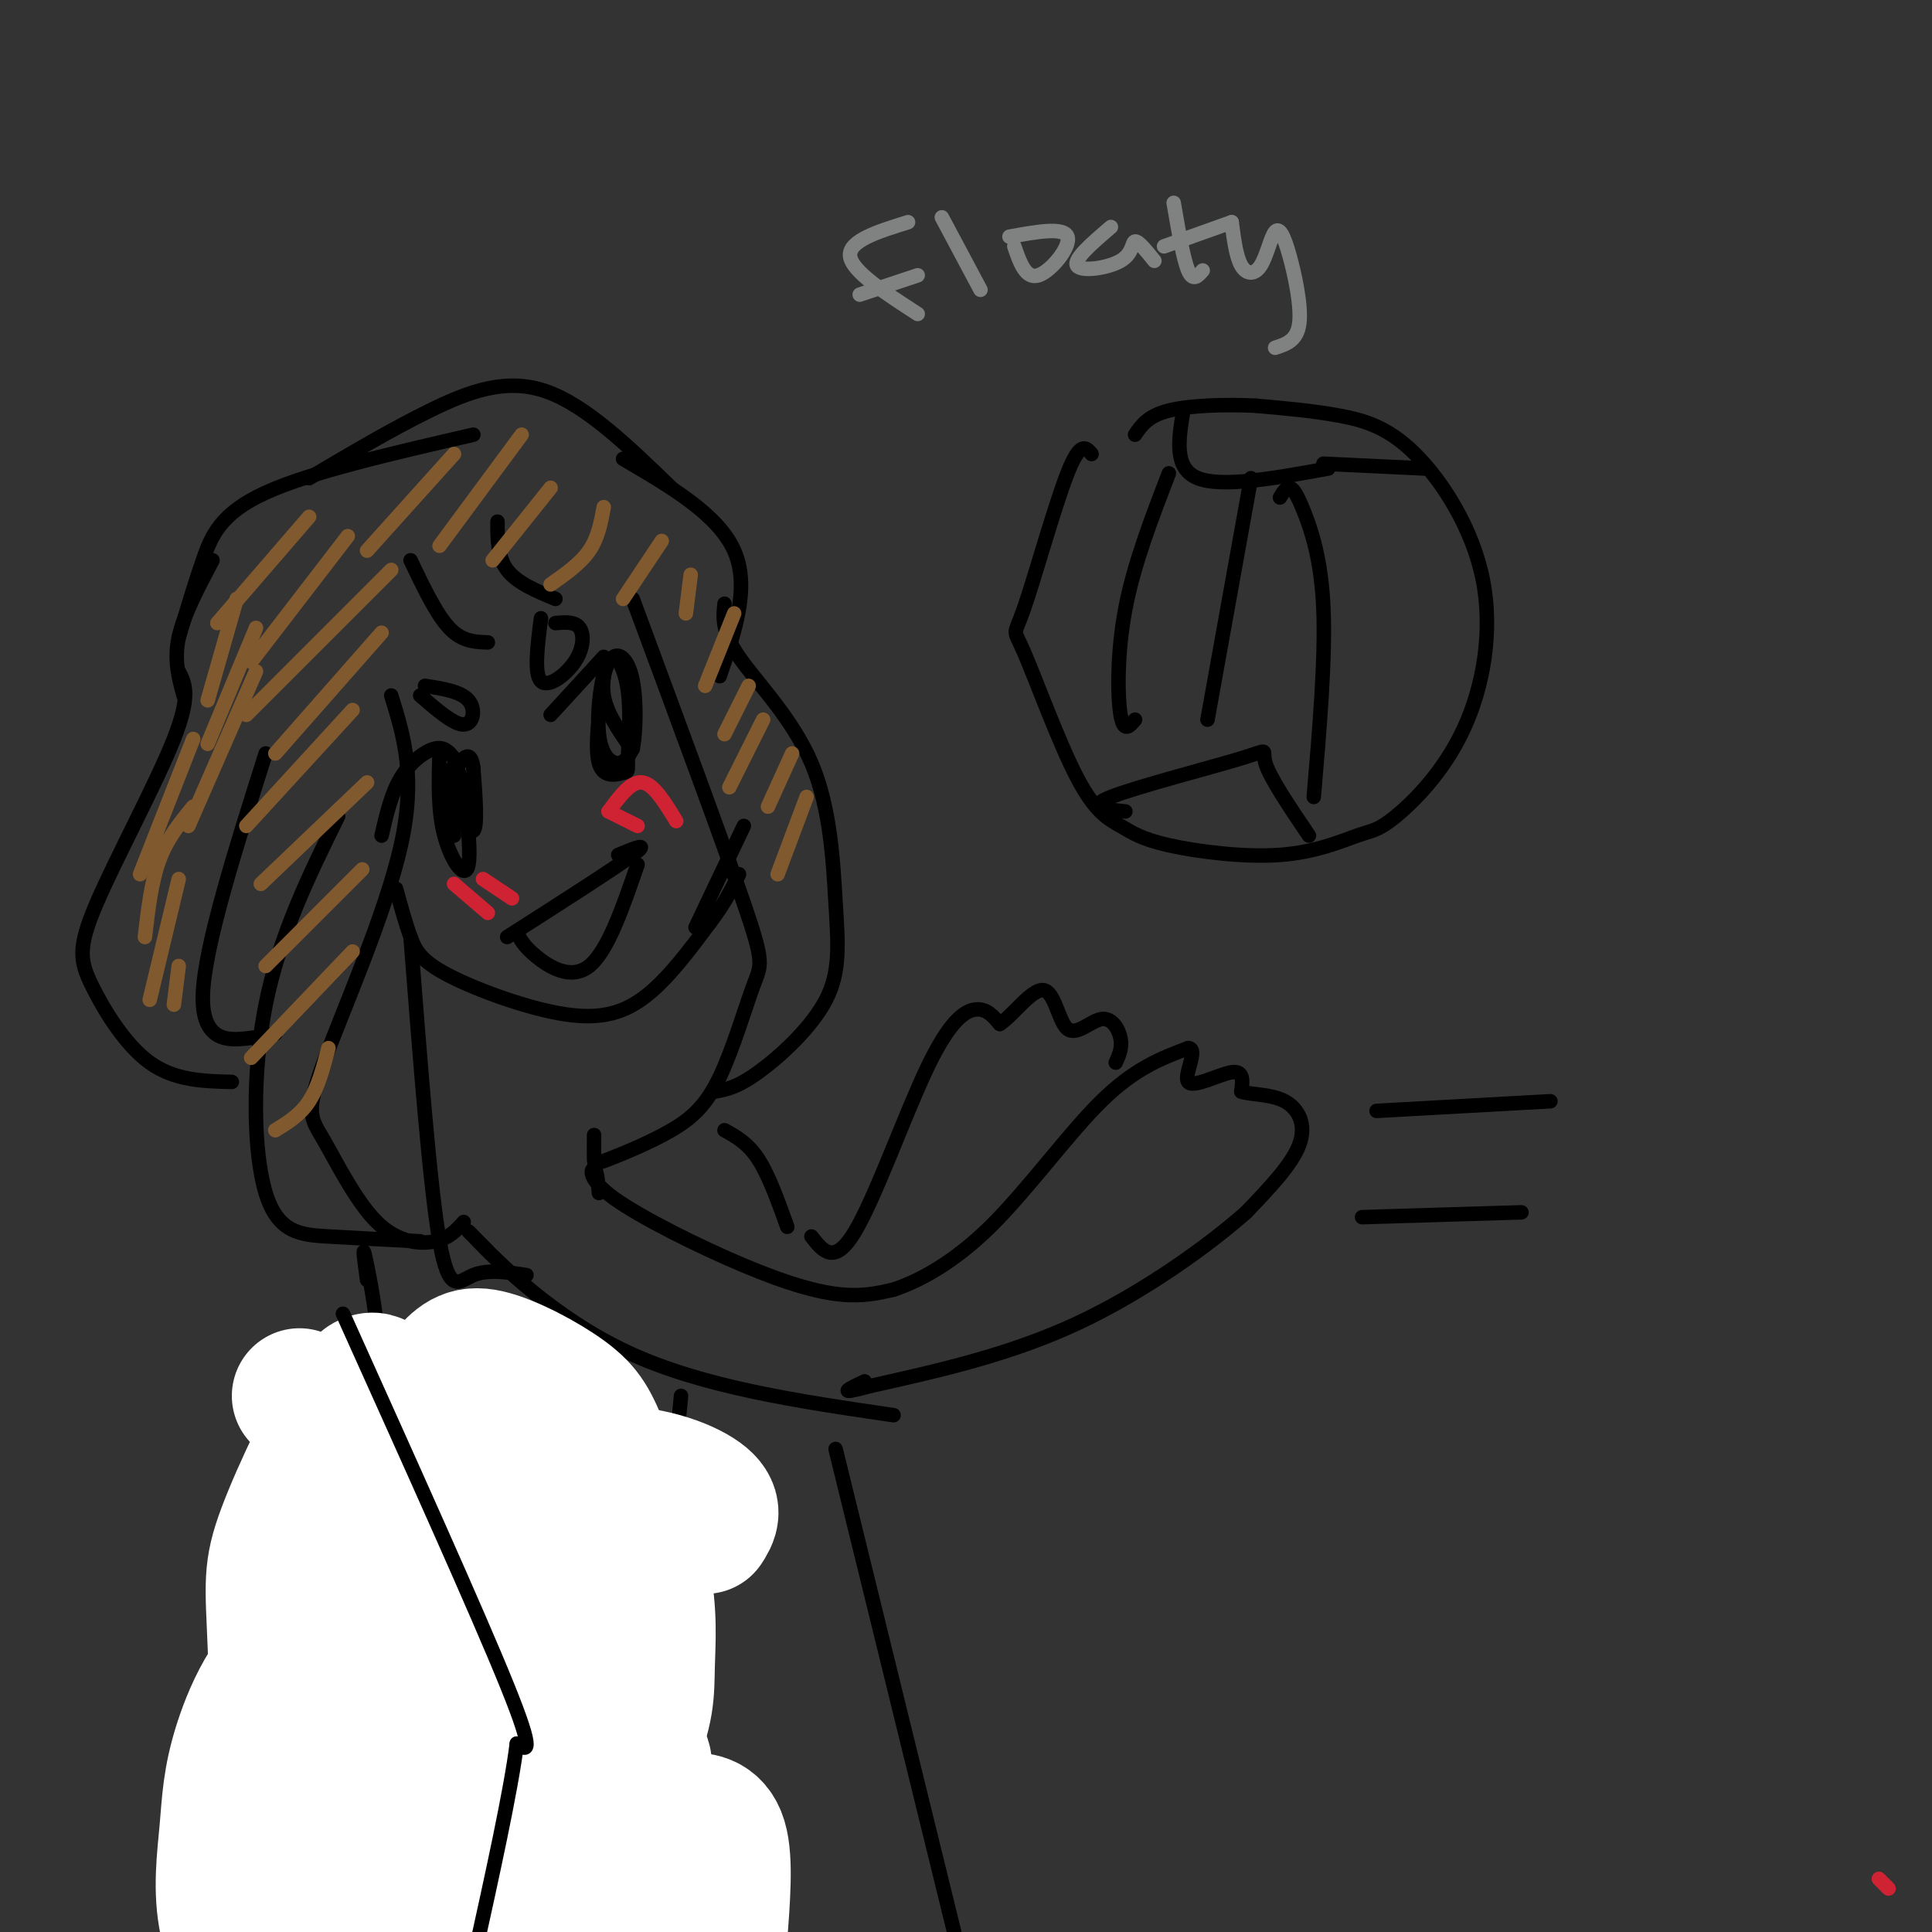 <svg viewBox='0 0 400 400' version='1.1' xmlns='http://www.w3.org/2000/svg' xmlns:xlink='http://www.w3.org/1999/xlink'><rect x="0" y="0" width="400" height="400" fill="#333333" stroke="none"/><g fill='none' stroke='rgb(0,0,0)' stroke-width='3' stroke-linecap='round' stroke-linejoin='round'><path d='M79,173c1.000,-4.356 2.000,-8.711 4,-12c2.000,-3.289 5.000,-5.511 7,-6c2.000,-0.489 3.000,0.756 4,2'/><path d='M91,156c-0.188,5.919 -0.375,11.838 1,17c1.375,5.162 4.313,9.565 5,6c0.687,-3.565 -0.878,-15.100 -2,-19c-1.122,-3.900 -1.802,-0.165 -1,4c0.802,4.165 3.086,8.762 4,8c0.914,-0.762 0.457,-6.881 0,-13'/><path d='M98,159c-0.333,-2.631 -1.167,-2.708 -2,-2c-0.833,0.708 -1.667,2.202 -2,5c-0.333,2.798 -0.167,6.899 0,11'/><path d='M114,148c0.000,0.000 11.000,-12.000 11,-12'/><path d='M125,140c-0.966,7.383 -1.931,14.766 -1,18c0.931,3.234 3.759,2.318 5,2c1.241,-0.318 0.895,-0.037 1,-3c0.105,-2.963 0.661,-9.170 0,-14c-0.661,-4.830 -2.538,-8.284 -4,-6c-1.462,2.284 -2.509,10.307 -2,15c0.509,4.693 2.574,6.055 4,6c1.426,-0.055 2.213,-1.528 3,-3'/><path d='M131,155c0.659,-3.236 0.805,-9.826 0,-14c-0.805,-4.174 -2.563,-5.931 -4,-5c-1.437,0.931 -2.553,4.552 -2,8c0.553,3.448 2.777,6.724 5,10'/><path d='M105,194c11.083,-7.083 22.167,-14.167 26,-17c3.833,-2.833 0.417,-1.417 -3,0'/><path d='M107,193c0.689,1.422 1.378,2.844 4,5c2.622,2.156 7.178,5.044 11,2c3.822,-3.044 6.911,-12.022 10,-21'/><path d='M87,144c3.489,3.022 6.978,6.044 9,6c2.022,-0.044 2.578,-3.156 1,-5c-1.578,-1.844 -5.289,-2.422 -9,-3'/><path d='M112,128c-0.732,5.744 -1.464,11.488 0,13c1.464,1.512 5.125,-1.208 7,-4c1.875,-2.792 1.964,-5.655 1,-7c-0.964,-1.345 -2.982,-1.173 -5,-1'/><path d='M85,116c2.667,5.583 5.333,11.167 8,14c2.667,2.833 5.333,2.917 8,3'/><path d='M103,108c0.000,3.667 0.000,7.333 2,10c2.000,2.667 6.000,4.333 10,6'/><path d='M131,124c9.337,25.201 18.674,50.403 23,63c4.326,12.597 3.643,12.591 2,17c-1.643,4.409 -4.244,13.234 -7,19c-2.756,5.766 -5.667,8.473 -10,11c-4.333,2.527 -10.090,4.873 -13,6c-2.910,1.127 -2.974,1.036 -3,0c-0.026,-1.036 -0.013,-3.018 0,-5'/><path d='M150,125c-0.289,2.906 -0.578,5.811 3,11c3.578,5.189 11.022,12.661 15,22c3.978,9.339 4.489,20.544 5,29c0.511,8.456 1.022,14.161 -2,20c-3.022,5.839 -9.578,11.811 -14,15c-4.422,3.189 -6.711,3.594 -9,4'/><path d='M81,144c2.591,8.364 5.182,16.727 2,31c-3.182,14.273 -12.137,34.454 -16,45c-3.863,10.546 -2.633,11.456 0,16c2.633,4.544 6.671,12.724 11,17c4.329,4.276 8.951,4.650 12,4c3.049,-0.650 4.524,-2.325 6,-4'/><path d='M70,169c-6.065,12.333 -12.131,24.667 -15,39c-2.869,14.333 -2.542,30.667 0,39c2.542,8.333 7.298,8.667 13,9c5.702,0.333 12.351,0.667 19,1'/><path d='M37,139c1.290,2.461 2.581,4.922 -1,14c-3.581,9.078 -12.032,24.774 -16,34c-3.968,9.226 -3.453,11.984 -1,17c2.453,5.016 6.844,12.290 12,16c5.156,3.710 11.078,3.855 17,4'/><path d='M55,156c-6.356,20.089 -12.711,40.178 -13,50c-0.289,9.822 5.489,9.378 9,9c3.511,-0.378 4.756,-0.689 6,-1'/><path d='M38,144c-1.000,-3.667 -2.000,-7.333 -1,-12c1.000,-4.667 4.000,-10.333 7,-16'/><path d='M37,132c1.622,-5.467 3.244,-10.933 5,-16c1.756,-5.067 3.644,-9.733 13,-14c9.356,-4.267 26.178,-8.133 43,-12'/><path d='M64,99c8.467,-5.022 16.933,-10.044 25,-14c8.067,-3.956 15.733,-6.844 24,-4c8.267,2.844 17.133,11.422 26,20'/><path d='M129,95c9.833,5.750 19.667,11.500 23,19c3.333,7.500 0.167,16.750 -3,26'/><path d='M82,184c0.974,3.571 1.949,7.142 3,10c1.051,2.858 2.179,5.003 8,8c5.821,2.997 16.337,6.845 24,8c7.663,1.155 12.475,-0.384 17,-4c4.525,-3.616 8.762,-9.308 13,-15'/><path d='M147,191c3.167,-4.167 4.583,-7.083 6,-10'/><path d='M144,192c0.000,0.000 10.000,-21.000 10,-21'/><path d='M101,259c-3.067,-3.111 -6.133,-6.222 -2,-2c4.133,4.222 15.467,15.778 31,23c15.533,7.222 35.267,10.111 55,13'/><path d='M124,247c-0.199,-2.418 -0.399,-4.836 -1,-5c-0.601,-0.164 -1.604,1.925 4,6c5.604,4.075 17.817,10.136 27,14c9.183,3.864 15.338,5.533 20,6c4.662,0.467 7.831,-0.266 11,-1'/><path d='M185,267c5.071,-1.679 12.250,-5.375 20,-13c7.750,-7.625 16.071,-19.179 23,-26c6.929,-6.821 12.464,-8.911 18,-11'/><path d='M246,217c2.274,0.048 -1.042,5.667 0,7c1.042,1.333 6.440,-1.619 9,-2c2.560,-0.381 2.280,1.810 2,4'/><path d='M257,226c2.036,0.702 6.125,0.458 9,2c2.875,1.542 4.536,4.869 3,9c-1.536,4.131 -6.268,9.065 -11,14'/><path d='M258,251c-7.578,6.711 -21.022,16.489 -35,23c-13.978,6.511 -28.489,9.756 -43,13'/><path d='M180,287c-7.333,2.000 -4.167,0.500 -1,-1'/><path d='M226,94c-1.167,-1.399 -2.333,-2.797 -5,4c-2.667,6.797 -6.833,21.791 -9,28c-2.167,6.209 -2.334,3.633 0,9c2.334,5.367 7.170,18.678 11,26c3.830,7.322 6.655,8.656 9,10c2.345,1.344 4.212,2.699 10,4c5.788,1.301 15.499,2.548 23,2c7.501,-0.548 12.793,-2.890 16,-4c3.207,-1.110 4.330,-0.986 8,-4c3.670,-3.014 9.887,-9.164 14,-18c4.113,-8.836 6.123,-20.358 4,-31c-2.123,-10.642 -8.379,-20.404 -14,-26c-5.621,-5.596 -10.606,-7.028 -16,-8c-5.394,-0.972 -11.197,-1.486 -17,-2'/><path d='M260,84c-6.333,-0.311 -13.667,-0.089 -18,1c-4.333,1.089 -5.667,3.044 -7,5'/><path d='M242,98c-3.622,9.400 -7.244,18.800 -9,28c-1.756,9.200 -1.644,18.200 -1,22c0.644,3.800 1.822,2.400 3,1'/><path d='M259,99c0.000,0.000 -9.000,50.000 -9,50'/><path d='M245,85c-1.000,6.000 -2.000,12.000 3,14c5.000,2.000 16.000,0.000 27,-2'/><path d='M274,96c0.000,0.000 21.000,1.000 21,1'/><path d='M265,103c0.637,-1.048 1.274,-2.095 2,-2c0.726,0.095 1.542,1.333 3,5c1.458,3.667 3.560,9.762 4,20c0.440,10.238 -0.780,24.619 -2,39'/><path d='M233,168c-4.226,-0.423 -8.452,-0.845 -3,-3c5.452,-2.155 20.583,-6.042 27,-8c6.417,-1.958 4.119,-1.988 5,1c0.881,2.988 4.940,8.994 9,15'/><path d='M76,265c-0.607,-4.458 -1.214,-8.917 0,-3c1.214,5.917 4.250,22.208 2,37c-2.250,14.792 -9.786,28.083 -13,36c-3.214,7.917 -2.107,10.458 -1,13'/><path d='M141,289c0.000,0.000 -11.000,116.000 -11,116'/><path d='M62,341c-1.083,9.083 -2.167,18.167 -5,29c-2.833,10.833 -7.417,23.417 -12,36'/><path d='M102,357c0.000,0.000 -17.000,45.000 -17,45'/><path d='M150,234c2.417,1.333 4.833,2.667 7,6c2.167,3.333 4.083,8.667 6,14'/><path d='M168,256c2.375,3.048 4.750,6.095 9,-1c4.250,-7.095 10.375,-24.333 15,-34c4.625,-9.667 7.750,-11.762 10,-12c2.250,-0.238 3.625,1.381 5,3'/><path d='M207,212c2.604,-1.652 6.615,-7.282 9,-7c2.385,0.282 3.144,6.478 5,8c1.856,1.522 4.807,-1.629 7,-2c2.193,-0.371 3.626,2.037 4,4c0.374,1.963 -0.313,3.482 -1,5'/></g>
<g fill='none' stroke='rgb(255,255,255)' stroke-width='28' stroke-linecap='round' stroke-linejoin='round'><path d='M119,314c-2.581,0.142 -5.162,0.285 -6,-3c-0.838,-3.285 0.067,-9.997 -1,5c-1.067,14.997 -4.105,51.703 -5,66c-0.895,14.297 0.352,6.185 1,5c0.648,-1.185 0.698,4.555 5,1c4.302,-3.555 12.857,-16.406 17,-25c4.143,-8.594 3.873,-12.929 4,-18c0.127,-5.071 0.651,-10.876 -1,-19c-1.651,-8.124 -5.476,-18.565 -8,-25c-2.524,-6.435 -3.748,-8.863 -8,-12c-4.252,-3.137 -11.531,-6.981 -16,-8c-4.469,-1.019 -6.129,0.788 -9,4c-2.871,3.212 -6.954,7.830 -10,16c-3.046,8.170 -5.057,19.891 -5,34c0.057,14.109 2.180,30.607 6,42c3.820,11.393 9.336,17.683 12,21c2.664,3.317 2.475,3.662 3,-2c0.525,-5.662 1.762,-17.331 3,-29'/><path d='M101,367c-0.642,-15.483 -3.746,-39.690 -7,-54c-3.254,-14.310 -6.659,-18.721 -9,-21c-2.341,-2.279 -3.617,-2.425 -5,-4c-1.383,-1.575 -2.871,-4.578 -7,1c-4.129,5.578 -10.899,19.738 -14,28c-3.101,8.262 -2.532,10.627 -2,24c0.532,13.373 1.028,37.754 2,50c0.972,12.246 2.421,12.356 4,13c1.579,0.644 3.290,1.822 5,3'/><path d='M80,403c5.537,-13.336 11.074,-26.671 13,-35c1.926,-8.329 0.241,-11.651 0,-15c-0.241,-3.349 0.962,-6.723 -4,-10c-4.962,-3.277 -16.089,-6.455 -24,-3c-7.911,3.455 -12.605,13.545 -15,21c-2.395,7.455 -2.491,12.276 -3,18c-0.509,5.724 -1.431,12.350 0,19c1.431,6.650 5.216,13.325 9,20'/><path d='M119,404c3.482,-0.786 6.964,-1.571 10,-11c3.036,-9.429 5.625,-27.500 4,-29c-1.625,-1.500 -7.464,13.571 -10,24c-2.536,10.429 -1.768,16.214 -1,22'/><path d='M149,401c0.619,-7.950 1.238,-15.901 0,-20c-1.238,-4.099 -4.335,-4.347 -7,-4c-2.665,0.347 -4.900,1.289 -7,3c-2.100,1.711 -4.065,4.191 -6,9c-1.935,4.809 -3.838,11.945 -4,15c-0.162,3.055 1.419,2.027 3,1'/><path d='M62,289c7.244,8.356 14.489,16.711 18,21c3.511,4.289 3.289,4.511 10,3c6.711,-1.511 20.356,-4.756 34,-8'/><path d='M124,305c9.911,-0.400 17.689,2.600 21,5c3.311,2.400 2.156,4.200 1,6'/></g>
<g fill='none' stroke='rgb(0,0,0)' stroke-width='3' stroke-linecap='round' stroke-linejoin='round'><path d='M71,272c14.000,31.083 28.000,62.167 34,77c6.000,14.833 4.000,13.417 2,12'/><path d='M107,361c-1.167,9.500 -5.083,27.250 -9,45'/><path d='M173,300c0.000,0.000 27.000,110.000 27,110'/><path d='M85,194c2.000,25.822 4.000,51.644 6,63c2.000,11.356 4.000,8.244 7,7c3.000,-1.244 7.000,-0.622 11,0'/></g>
<g fill='none' stroke='rgb(128,130,130)' stroke-width='3' stroke-linecap='round' stroke-linejoin='round'><path d='M190,65c-6.833,-4.417 -13.667,-8.833 -14,-12c-0.333,-3.167 5.833,-5.083 12,-7'/><path d='M178,61c0.000,0.000 12.000,-4.000 12,-4'/><path d='M195,45c0.000,0.000 8.000,15.000 8,15'/><path d='M210,51c1.178,3.422 2.356,6.844 5,6c2.644,-0.844 6.756,-5.956 6,-8c-0.756,-2.044 -6.378,-1.022 -12,0'/><path d='M230,47c-3.911,3.351 -7.821,6.702 -7,8c0.821,1.298 6.375,0.542 9,-1c2.625,-1.542 2.321,-3.869 3,-4c0.679,-0.131 2.339,1.935 4,4'/><path d='M243,42c1.000,5.833 2.000,11.667 3,14c1.000,2.333 2.000,1.167 3,0'/><path d='M241,51c0.000,0.000 14.000,-5.000 14,-5'/><path d='M255,46c0.465,3.579 0.931,7.157 2,9c1.069,1.843 2.742,1.950 4,0c1.258,-1.950 2.100,-5.956 3,-7c0.900,-1.044 1.858,0.873 3,5c1.142,4.127 2.469,10.465 2,14c-0.469,3.535 -2.735,4.268 -5,5'/></g>
<g fill='none' stroke='rgb(129,89,47)' stroke-width='3' stroke-linecap='round' stroke-linejoin='round'><path d='M49,124c0.000,0.000 -6.000,21.000 -6,21'/><path d='M53,130c0.000,0.000 -10.000,24.000 -10,24'/><path d='M53,139c0.000,0.000 -14.000,32.000 -14,32'/><path d='M40,153c0.000,0.000 -11.000,28.000 -11,28'/><path d='M40,167c-2.667,3.250 -5.333,6.500 -7,11c-1.667,4.500 -2.333,10.250 -3,16'/><path d='M37,182c0.000,0.000 -6.000,25.000 -6,25'/><path d='M37,200c0.000,0.000 -1.000,8.000 -1,8'/><path d='M64,107c0.000,0.000 -19.000,22.000 -19,22'/><path d='M72,111c0.000,0.000 -20.000,26.000 -20,26'/><path d='M81,118c0.000,0.000 -30.000,30.000 -30,30'/><path d='M79,131c0.000,0.000 -22.000,25.000 -22,25'/><path d='M73,147c0.000,0.000 -22.000,24.000 -22,24'/><path d='M76,162c0.000,0.000 -22.000,21.000 -22,21'/><path d='M75,180c0.000,0.000 -20.000,20.000 -20,20'/><path d='M73,197c0.000,0.000 -21.000,22.000 -21,22'/><path d='M68,217c-1.083,4.083 -2.167,8.167 -4,11c-1.833,2.833 -4.417,4.417 -7,6'/><path d='M94,94c0.000,0.000 -18.000,20.000 -18,20'/><path d='M108,90c0.000,0.000 -17.000,23.000 -17,23'/><path d='M114,101c0.000,0.000 -12.000,15.000 -12,15'/><path d='M125,105c-0.583,3.167 -1.167,6.333 -3,9c-1.833,2.667 -4.917,4.833 -8,7'/><path d='M137,112c0.000,0.000 -8.000,12.000 -8,12'/><path d='M143,119c0.000,0.000 -1.000,8.000 -1,8'/><path d='M152,127c0.000,0.000 -6.000,15.000 -6,15'/><path d='M155,142c0.000,0.000 -5.000,10.000 -5,10'/><path d='M158,149c0.000,0.000 -7.000,14.000 -7,14'/><path d='M164,156c0.000,0.000 -5.000,11.000 -5,11'/><path d='M167,165c0.000,0.000 -6.000,16.000 -6,16'/></g>
<g fill='none' stroke='rgb(207,34,51)' stroke-width='3' stroke-linecap='round' stroke-linejoin='round'><path d='M389,389c0.000,0.000 2.000,2.000 2,2'/><path d='M94,183c0.000,0.000 7.000,6.000 7,6'/><path d='M100,182c0.000,0.000 6.000,4.000 6,4'/><path d='M126,168c0.000,0.000 6.000,3.000 6,3'/><path d='M126,168c2.333,-3.167 4.667,-6.333 7,-6c2.333,0.333 4.667,4.167 7,8'/></g>
<g fill='none' stroke='rgb(0,0,0)' stroke-width='3' stroke-linecap='round' stroke-linejoin='round'><path d='M285,230c0.000,0.000 36.000,-2.000 36,-2'/><path d='M282,252c0.000,0.000 33.000,-1.000 33,-1'/></g>
</svg>